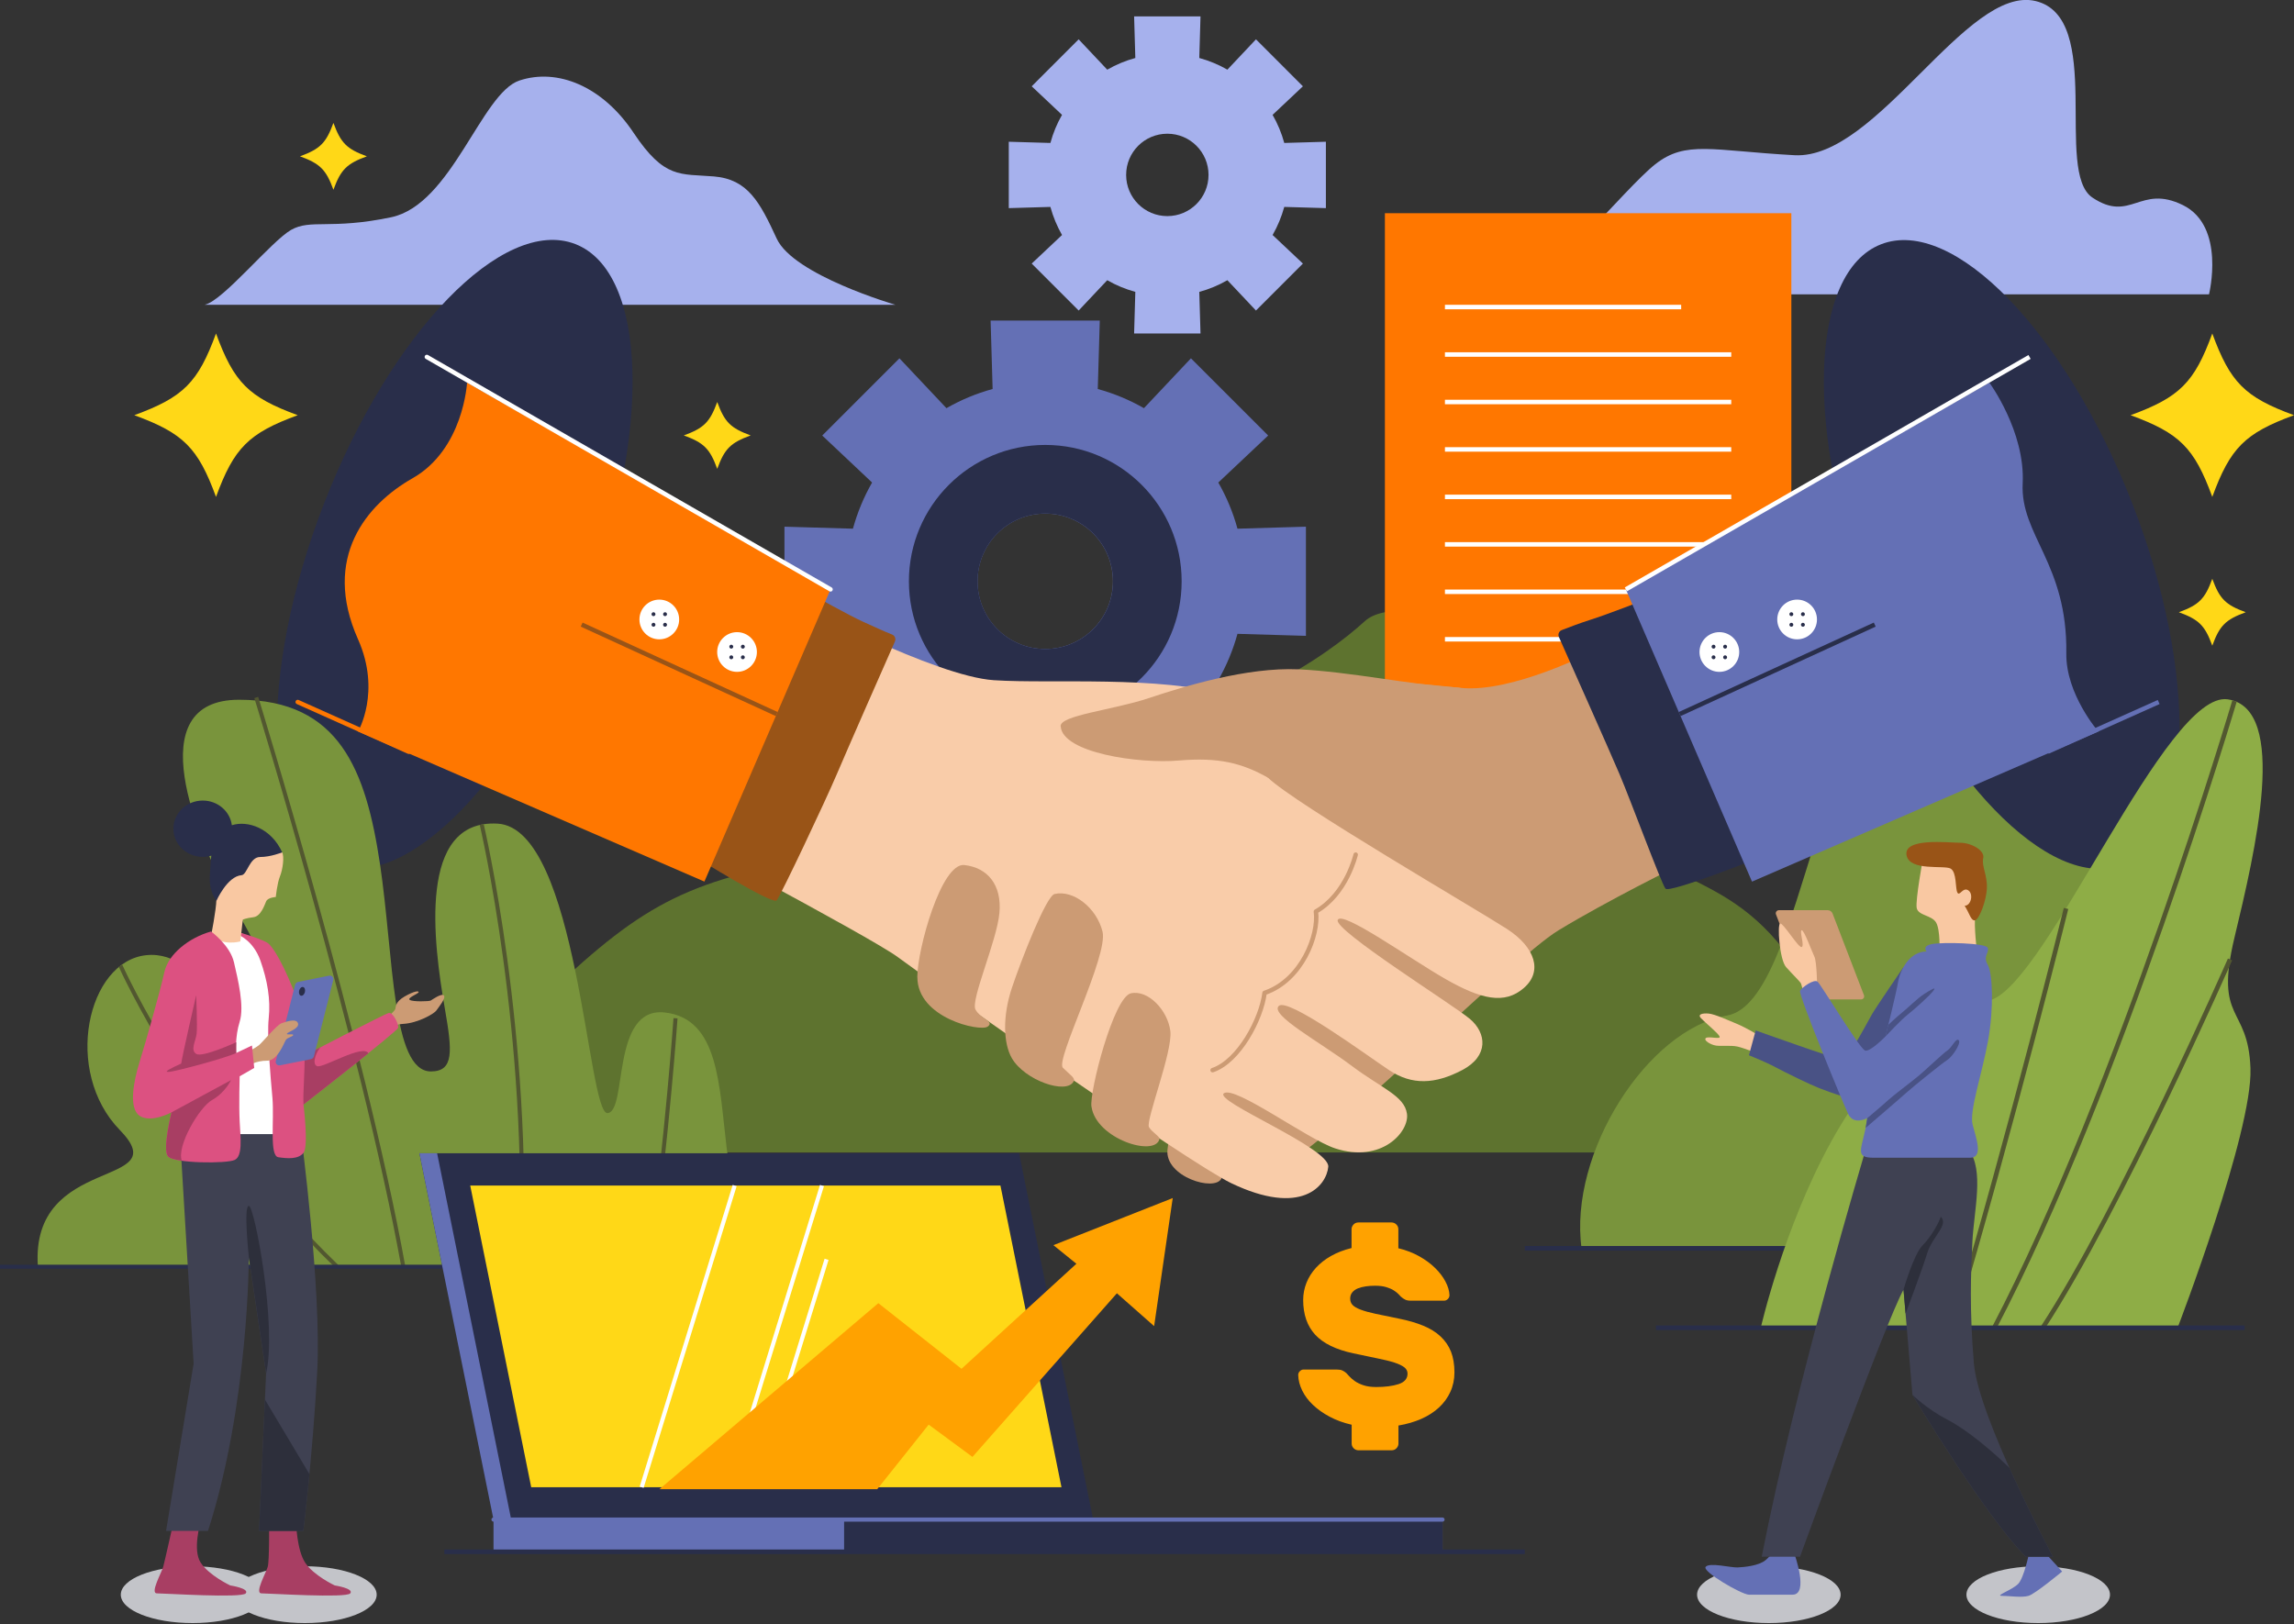 <svg width="500" height="354" viewBox="0 0 500 354" fill="none" xmlns="http://www.w3.org/2000/svg">
<rect x="0" y="0" width="500" height="354" fill="#333333" stroke="none"/>
<g clip-path="url(#clip0_670_2)">
<path d="M448.128 251.209H71.119C71.119 251.209 92.312 242.989 115.347 220.622C138.371 198.255 147.442 192.649 175.738 187.388C204.033 182.127 199.429 165.02 233.642 161.728C267.854 158.436 289.566 142.642 297.463 135.412C305.36 128.171 340.885 137.899 348.782 166.92C356.679 195.941 372.473 186.121 388.912 207.153C405.362 228.185 443.523 222.924 448.128 251.209Z" fill="#5E732F"/>
<path d="M344.719 272.102H475.654C475.654 272.102 491.206 216.766 482.998 211.056C474.779 205.346 467.699 228.508 459.894 200.615C452.089 172.71 445.988 138.567 420.961 143.183C395.935 147.799 393.713 218.4 376.4 221.37C359.086 224.34 341.864 251.37 344.719 272.102Z" fill="#79943C"/>
<path d="M332.344 272.102H465.649" stroke="#292E4A" stroke-miterlimit="10"/>
<path d="M44.677 66.434H195.158C195.158 66.434 172.975 59.999 169.291 52.01C165.607 44.021 162.994 39.082 155.615 38.461C148.236 37.85 144.84 39.071 138.083 28.929C131.337 18.787 121.494 14.793 113.206 17.555C104.906 20.318 98.46 44.596 85.244 47.359C72.029 50.122 67.723 47.67 63.429 50.122C59.136 52.574 48.683 65.49 44.688 66.411L44.677 66.434Z" fill="#A6B1ED"/>
<path d="M329.558 64.155H481.478C481.478 64.155 485.162 49.328 475.791 44.712C466.42 40.095 464.417 48.66 456.06 43.065C447.702 37.459 458.731 3.856 443.685 0.23C428.639 -3.396 409.138 34.823 391.134 33.833C373.129 32.843 367.454 30.541 360.766 35.813C354.078 41.085 336.465 63.165 329.558 64.143V64.155Z" fill="#A6B1ED"/>
<path d="M390.443 46.473H301.849V159.817H390.443V46.473Z" fill="#FF7700"/>
<path d="M314.938 66.929H366.429" stroke="white" stroke-width="0.98" stroke-miterlimit="10"/>
<path d="M314.938 77.278H377.343" stroke="white" stroke-width="0.98" stroke-miterlimit="10"/>
<path d="M314.938 87.627H377.343" stroke="white" stroke-width="0.98" stroke-miterlimit="10"/>
<path d="M314.938 97.965H377.343" stroke="white" stroke-width="0.98" stroke-miterlimit="10"/>
<path d="M314.938 108.314H377.343" stroke="white" stroke-width="0.98" stroke-miterlimit="10"/>
<path d="M314.938 118.663H377.343" stroke="white" stroke-width="0.98" stroke-miterlimit="10"/>
<path d="M314.938 129H377.343" stroke="white" stroke-width="0.98" stroke-miterlimit="10"/>
<path d="M314.938 139.349H377.343" stroke="white" stroke-width="0.98" stroke-miterlimit="10"/>
<path d="M284.639 138.601V114.806L269.719 115.244C268.752 111.687 267.336 108.314 265.541 105.183L276.408 94.937L259.578 78.107L249.332 88.974C246.201 87.178 242.828 85.774 239.271 84.795L239.708 69.876H215.914L216.351 84.795C212.794 85.762 209.421 87.178 206.29 88.974L196.044 78.107L179.214 94.937L190.081 105.183C188.286 108.314 186.881 111.687 185.903 115.244L170.983 114.806V138.601L185.903 138.164C186.87 141.721 188.286 145.094 190.081 148.225L179.214 158.47L196.044 175.3L206.29 164.433C209.421 166.229 212.794 167.634 216.351 168.612L215.914 183.531H239.708L239.271 168.612C242.828 167.645 246.201 166.229 249.332 164.433L259.578 175.3L276.408 158.47L265.541 148.225C267.336 145.094 268.741 141.721 269.719 138.164L284.639 138.601ZM227.817 141.468C219.666 141.468 213.059 134.86 213.059 126.709C213.059 118.559 219.666 111.951 227.817 111.951C235.967 111.951 242.575 118.559 242.575 126.709C242.575 134.86 235.967 141.468 227.817 141.468Z" fill="#6470B5"/>
<path d="M227.829 96.986C211.413 96.986 198.105 110.294 198.105 126.709C198.105 143.125 211.413 156.433 227.829 156.433C244.244 156.433 257.552 143.125 257.552 126.709C257.552 110.294 244.244 96.986 227.829 96.986ZM227.829 141.468C219.678 141.468 213.071 134.86 213.071 126.709C213.071 118.559 219.678 111.951 227.829 111.951C235.979 111.951 242.587 118.559 242.587 126.709C242.587 134.86 235.979 141.468 227.829 141.468Z" fill="#292E4A"/>
<path d="M288.99 45.368V30.897L279.919 31.162C279.332 28.998 278.469 26.949 277.375 25.038L283.983 18.81L273.749 8.576L267.521 15.184C265.622 14.09 263.561 13.239 261.397 12.64L261.662 3.569H247.191L247.456 12.64C245.292 13.227 243.243 14.09 241.332 15.184L235.104 8.576L224.87 18.81L231.478 25.038C230.384 26.937 229.532 28.998 228.945 31.162L219.874 30.897V45.368L228.945 45.103C229.532 47.267 230.396 49.316 231.478 51.227L224.87 57.455L235.104 67.689L241.332 61.081C243.231 62.175 245.292 63.027 247.456 63.625L247.191 72.697H261.662L261.397 63.625C263.561 63.038 265.61 62.175 267.521 61.081L273.749 67.689L283.983 57.455L277.375 51.227C278.469 49.328 279.321 47.267 279.919 45.103L288.99 45.368ZM254.432 47.106C249.471 47.106 245.453 43.088 245.453 38.127C245.453 33.165 249.471 29.148 254.432 29.148C259.394 29.148 263.411 33.165 263.411 38.127C263.411 43.088 259.394 47.106 254.432 47.106Z" fill="#A6B1ED"/>
<path d="M259.243 232.859C257.827 238.028 255.11 244.67 254.466 250.587C253.821 256.504 264.792 259.854 266.219 256.884C266.403 256.493 263.917 254.432 265.989 248.941C268.476 242.356 269.753 239.524 268.579 234.966C267.693 231.501 260.118 229.67 259.243 232.859Z" fill="#CC9B74"/>
<path d="M346.928 142.124C346.928 142.124 329.592 151.068 318.414 149.952C307.225 148.835 279.827 145.416 269.765 155.65C259.704 165.884 219.436 215.373 221.393 219.01C223.35 222.648 268.085 258.15 277.593 255.077C287.102 252.003 329.097 209.226 339.688 202.79C350.278 196.355 366.119 188.527 366.119 188.527L346.928 142.112V142.124Z" fill="#CC9B74"/>
<path d="M173.688 131.383C173.688 131.383 203.78 147.442 216.639 148.271C229.497 149.111 252.083 147.154 268.326 151.621C284.569 156.099 270.652 163.927 276.361 169.51C282.06 175.105 322.293 198.485 328.475 202.503C334.657 206.52 336.303 211.781 332.113 215.384C327.922 218.999 322.892 217.871 315.052 213.404C307.224 208.926 292.409 198.301 291.568 200.546C290.728 202.779 316.733 219.033 320.371 222.096C324.008 225.158 324.561 230.188 318.69 233.262C312.819 236.336 307.788 236.612 302.758 233.262C297.727 229.912 280.667 217.33 278.71 219.287C276.753 221.244 287.654 227.115 294.642 232.353C301.158 237.245 306.108 238.857 306.66 242.771C307.224 246.685 301.123 253.638 291.004 250.322C285.041 248.365 269.201 236.623 266.772 238.304C264.355 239.985 289.888 250.23 289.508 254.34C289.139 258.438 283.729 265.288 268.315 257.886C258.91 253.361 201.708 213.151 195.745 208.673C189.782 204.195 139.36 177.637 139.36 177.637L173.677 131.383H173.688Z" fill="#F9CCA9"/>
<path d="M295.482 186.294C295.482 186.294 293.525 194.87 286.814 198.692C287.516 203.769 283.74 213.692 275.624 216.432C274.922 222.107 270.053 231.328 264.297 233.273" stroke="#CC9B74" stroke-width="0.97" stroke-linecap="round" stroke-linejoin="round"/>
<path d="M231.167 158.332C231.006 155.903 242.54 154.787 250.368 152.185C258.196 149.572 271.803 145.405 282.992 145.9C294.182 146.406 307.777 149.307 317.102 149.814C326.426 150.32 319.531 160.761 310.586 163.363C301.641 165.976 282.037 172.687 276.362 169.51C270.698 166.344 265.667 165.032 256.907 165.78C248.146 166.529 231.558 164.1 231.19 158.321L231.167 158.332Z" fill="#CC9B74"/>
<path d="M462.568 188.481C478.301 182.366 479.289 147.135 464.773 109.79C450.258 72.445 425.737 47.129 410.004 53.244C394.271 59.359 393.283 94.59 407.799 131.935C422.314 169.28 446.835 194.596 462.568 188.481Z" fill="#292E4A"/>
<path d="M446.32 163.858L470.506 153.025" stroke="#6470B5" stroke-width="0.97" stroke-miterlimit="10"/>
<path d="M358.624 130.704C358.624 130.704 350.186 133.985 346.847 135.032C344.568 135.746 341.874 136.771 340.401 137.346C339.791 137.577 339.514 138.279 339.779 138.866C341.955 143.747 350.842 163.685 352.995 168.762C355.458 174.564 362.135 192.66 363.01 193.708C363.885 194.767 383.742 186.858 383.742 186.858L358.612 130.704H358.624Z" fill="#292E4A"/>
<path d="M354.376 128.471L433.6 83.402C433.6 83.402 441.428 94.028 440.864 105.355C440.299 116.683 450.649 122.83 450.372 142.4C450.246 151.345 457.36 159.46 457.36 159.46L381.866 192.177L354.376 128.482V128.471Z" fill="#6470B5"/>
<path d="M442.36 77.808L354.376 128.471" stroke="white" stroke-width="0.97" stroke-miterlimit="10"/>
<path d="M366.106 155.65L408.619 136.149" stroke="#292E4A" stroke-width="0.97" stroke-miterlimit="10"/>
<path d="M379.081 142.124C379.081 144.518 377.135 146.452 374.752 146.452C372.369 146.452 370.424 144.507 370.424 142.124C370.424 139.741 372.369 137.795 374.752 137.795C377.135 137.795 379.081 139.741 379.081 142.124Z" fill="white"/>
<path d="M373.911 140.961C373.911 141.203 373.716 141.387 373.485 141.387C373.255 141.387 373.06 141.191 373.06 140.961C373.06 140.731 373.255 140.535 373.485 140.535C373.716 140.535 373.911 140.731 373.911 140.961Z" fill="#292E4A"/>
<path d="M376.433 140.961C376.433 141.203 376.237 141.387 376.007 141.387C375.777 141.387 375.581 141.191 375.581 140.961C375.581 140.731 375.777 140.535 376.007 140.535C376.237 140.535 376.433 140.731 376.433 140.961Z" fill="#292E4A"/>
<path d="M373.911 143.275C373.911 143.517 373.716 143.701 373.485 143.701C373.255 143.701 373.06 143.505 373.06 143.275C373.06 143.045 373.255 142.849 373.485 142.849C373.716 142.849 373.911 143.045 373.911 143.275Z" fill="#292E4A"/>
<path d="M376.433 143.275C376.433 143.517 376.237 143.701 376.007 143.701C375.777 143.701 375.581 143.505 375.581 143.275C375.581 143.045 375.777 142.849 376.007 142.849C376.237 142.849 376.433 143.045 376.433 143.275Z" fill="#292E4A"/>
<path d="M391.698 139.361C394.088 139.361 396.026 137.423 396.026 135.032C396.026 132.642 394.088 130.704 391.698 130.704C389.307 130.704 387.369 132.642 387.369 135.032C387.369 137.423 389.307 139.361 391.698 139.361Z" fill="white"/>
<path d="M390.868 133.881C390.868 134.123 390.673 134.307 390.443 134.307C390.212 134.307 390.017 134.112 390.017 133.881C390.017 133.651 390.212 133.455 390.443 133.455C390.673 133.455 390.868 133.651 390.868 133.881Z" fill="#292E4A"/>
<path d="M393.39 133.881C393.39 134.123 393.194 134.307 392.964 134.307C392.734 134.307 392.538 134.112 392.538 133.881C392.538 133.651 392.734 133.455 392.964 133.455C393.194 133.455 393.39 133.651 393.39 133.881Z" fill="#292E4A"/>
<path d="M390.868 136.184C390.868 136.425 390.673 136.61 390.443 136.61C390.212 136.61 390.017 136.414 390.017 136.184C390.017 135.953 390.212 135.758 390.443 135.758C390.673 135.758 390.868 135.953 390.868 136.184Z" fill="#292E4A"/>
<path d="M393.39 136.184C393.39 136.425 393.194 136.61 392.964 136.61C392.734 136.61 392.538 136.414 392.538 136.184C392.538 135.953 392.734 135.758 392.964 135.758C393.194 135.758 393.39 135.953 393.39 136.184Z" fill="#292E4A"/>
<path d="M127.605 131.896C142.12 94.551 141.132 59.32 125.399 53.204C109.666 47.089 85.145 72.406 70.63 109.751C56.114 147.096 57.102 182.327 72.835 188.442C88.568 194.557 113.089 169.241 127.605 131.896Z" fill="#292E4A"/>
<path d="M89.077 163.858L64.891 153.025" stroke="#FF7700" stroke-width="0.97" stroke-linecap="round" stroke-linejoin="round"/>
<path d="M177.2 129.749C177.2 129.749 184.97 134.1 188.159 135.55C190.07 136.414 192.959 137.749 194.433 138.313C195.043 138.544 195.319 139.246 195.054 139.833C192.879 144.714 184.544 163.685 182.391 168.762C179.928 174.564 170.166 195.216 169.28 196.263C168.405 197.322 151.644 186.858 151.644 186.858L177.2 129.737V129.749Z" fill="#995417"/>
<path d="M181.022 128.471L101.798 83.402C101.798 83.402 101.061 97.942 89.883 104.273C80.018 109.868 70.072 121.483 78.038 139.361C83.138 150.815 78.038 159.449 78.038 159.449L153.532 192.165L181.022 128.471Z" fill="#FF7700"/>
<path d="M93.037 77.808L181.021 128.471" stroke="white" stroke-width="0.97" stroke-linecap="round" stroke-linejoin="round"/>
<path d="M169.291 155.65L126.778 136.149" stroke="#995417" stroke-width="0.97" stroke-miterlimit="10"/>
<path d="M156.317 142.124C156.317 144.518 158.263 146.452 160.646 146.452C163.029 146.452 164.974 144.507 164.974 142.124C164.974 139.741 163.029 137.795 160.646 137.795C158.263 137.795 156.317 139.741 156.317 142.124Z" fill="white"/>
<path d="M161.486 140.961C161.486 141.203 161.682 141.387 161.912 141.387C162.142 141.387 162.338 141.191 162.338 140.961C162.338 140.731 162.142 140.535 161.912 140.535C161.682 140.535 161.486 140.731 161.486 140.961Z" fill="#292E4A"/>
<path d="M158.965 140.961C158.965 141.203 159.161 141.387 159.391 141.387C159.621 141.387 159.817 141.191 159.817 140.961C159.817 140.731 159.621 140.535 159.391 140.535C159.161 140.535 158.965 140.731 158.965 140.961Z" fill="#292E4A"/>
<path d="M161.486 143.275C161.486 143.517 161.682 143.701 161.912 143.701C162.142 143.701 162.338 143.505 162.338 143.275C162.338 143.045 162.142 142.849 161.912 142.849C161.682 142.849 161.486 143.045 161.486 143.275Z" fill="#292E4A"/>
<path d="M158.965 143.275C158.965 143.517 159.161 143.701 159.391 143.701C159.621 143.701 159.817 143.505 159.817 143.275C159.817 143.045 159.621 142.849 159.391 142.849C159.161 142.849 158.965 143.045 158.965 143.275Z" fill="#292E4A"/>
<path d="M143.7 139.361C146.091 139.361 148.029 137.423 148.029 135.032C148.029 132.642 146.091 130.704 143.7 130.704C141.31 130.704 139.372 132.642 139.372 135.032C139.372 137.423 141.31 139.361 143.7 139.361Z" fill="white"/>
<path d="M144.529 133.881C144.529 134.123 144.725 134.307 144.955 134.307C145.185 134.307 145.381 134.112 145.381 133.881C145.381 133.651 145.185 133.455 144.955 133.455C144.725 133.455 144.529 133.651 144.529 133.881Z" fill="#292E4A"/>
<path d="M142.008 133.881C142.008 134.123 142.204 134.307 142.434 134.307C142.664 134.307 142.86 134.112 142.86 133.881C142.86 133.651 142.664 133.455 142.434 133.455C142.204 133.455 142.008 133.651 142.008 133.881Z" fill="#292E4A"/>
<path d="M144.529 136.184C144.529 136.425 144.725 136.61 144.955 136.61C145.185 136.61 145.381 136.414 145.381 136.184C145.381 135.953 145.185 135.758 144.955 135.758C144.725 135.758 144.529 135.953 144.529 136.184Z" fill="#292E4A"/>
<path d="M142.008 136.184C142.008 136.425 142.204 136.61 142.434 136.61C142.664 136.61 142.86 136.414 142.86 136.184C142.86 135.953 142.664 135.758 142.434 135.758C142.204 135.758 142.008 135.953 142.008 136.184Z" fill="#292E4A"/>
<path d="M199.936 212.978C199.936 207.015 205.15 187.998 210.192 188.562C215.223 189.126 218.389 192.844 217.836 199.003C217.272 205.15 211.493 218.02 212.621 220.07C213.738 222.119 216.904 222.683 215.235 223.799C213.554 224.916 199.947 221.934 199.947 212.99L199.936 212.978Z" fill="#CC9B74"/>
<path d="M220.541 230.66C218.676 227.426 218.492 221.532 220.541 215.373C222.59 209.225 228.035 195.285 229.865 194.87C233.963 193.938 238.994 197.852 240.306 203.067C241.607 208.282 229.98 231.063 231.661 232.744C233.342 234.425 234.424 234.954 233.998 235.748C232.455 238.649 223.338 235.507 220.541 230.66Z" fill="#CC9B74"/>
<path d="M237.889 241.228C237.417 238.016 242.712 217.364 246.488 216.524C250.264 215.684 254.523 220.254 255.087 224.732C255.651 229.21 249.619 244.382 250.437 245.706C251.173 246.892 252.843 247.732 252.716 248.285C251.76 252.279 238.925 248.285 237.9 241.228H237.889Z" fill="#CC9B74"/>
<path d="M383.766 289.428H474.628C474.628 289.428 491.009 246.777 490.514 232.882C490.019 218.976 482.571 222.936 487.037 204.321C491.504 185.707 498.952 154.407 485.552 152.438C472.153 150.47 446.332 214.014 433.922 217.986C421.513 221.957 409.598 229.901 399.168 248.768C388.739 267.636 383.777 289.428 383.777 289.428H383.766Z" fill="#8EAD46"/>
<path d="M487.038 152.807C487.038 152.807 461.988 237.303 434.671 289.428" stroke="#525730" stroke-miterlimit="10"/>
<path d="M450.315 198.025C450.315 198.025 438.55 245.649 425.542 289.428" stroke="#525730" stroke-miterlimit="10"/>
<path d="M486.059 209.133C486.059 209.133 462.011 263.78 445.227 289.428" stroke="#525730" stroke-miterlimit="10"/>
<path d="M360.927 289.428H489.248" stroke="#292E4A" stroke-miterlimit="10"/>
<path d="M444.249 353.801C452.889 353.801 459.893 351.028 459.893 347.608C459.893 344.187 452.889 341.415 444.249 341.415C435.609 341.415 428.604 344.187 428.604 347.608C428.604 351.028 435.609 353.801 444.249 353.801Z" fill="#C3C4C9"/>
<path d="M385.539 353.801C394.179 353.801 401.183 351.028 401.183 347.608C401.183 344.187 394.179 341.415 385.539 341.415C376.899 341.415 369.895 344.187 369.895 347.608C369.895 351.028 376.899 353.801 385.539 353.801Z" fill="#C3C4C9"/>
<path d="M405.638 217.859H394.99C394.53 217.859 394.115 217.571 393.942 217.146L387.093 199.325C386.92 198.876 387.254 198.404 387.726 198.404H398.375C398.835 198.404 399.249 198.692 399.422 199.118L406.272 216.938C406.444 217.387 406.11 217.859 405.638 217.859Z" fill="#CC9B74"/>
<path d="M445.861 338.617L449.464 342.554C449.464 342.554 443.616 347.424 442.143 347.861C440.669 348.299 437.826 347.861 436.295 347.861C434.764 347.861 438.643 346.549 439.898 345.236C441.153 343.924 442.246 338.617 442.246 338.617H445.849H445.861Z" fill="#6470B5"/>
<path d="M391.123 338.755C391.123 338.755 394.323 347.608 390.708 347.608H381.199C379.645 347.608 370.873 342.531 371.771 341.53C372.669 340.528 377.262 341.748 378.736 341.668C380.209 341.599 383.41 341.311 384.883 340.033C386.357 338.755 386.276 338.249 386.276 338.249L391.111 338.744L391.123 338.755Z" fill="#6470B5"/>
<path d="M406.64 250.61C406.64 250.61 391.364 301.446 383.985 339.331H392.331C392.331 339.331 411.038 288 414.894 281.116L416.84 304.071C416.84 304.071 432.68 330.467 441.544 339.331H447.449C447.449 339.331 431.218 308.998 430.228 297.187C429.238 285.376 429.572 277.34 429.906 270.618C430.239 263.895 432.53 255.042 429.088 250.61H406.64Z" fill="#3F4152"/>
<path d="M447.449 339.319C447.449 339.319 442.545 330.156 437.963 319.945C434.383 316.469 428.915 311.772 424.494 309.481C420.062 307.19 416.851 304.071 416.851 304.071C416.851 304.071 432.691 330.467 441.555 339.331H447.46L447.449 339.319Z" fill="#2D2F3B"/>
<path d="M383.766 225.929C383.766 225.929 380.428 223.937 378.678 223.224C376.928 222.51 373.763 221.037 372.393 220.933C371.023 220.829 369.929 221.094 370.758 221.969C371.587 222.844 374.476 225.192 374.799 225.929C375.121 226.666 372.335 225.791 371.794 226.286C371.253 226.781 372.888 227.759 374.039 227.921C375.19 228.082 377.32 227.817 378.736 228.139C380.152 228.462 383.766 229.889 383.766 229.889V225.929Z" fill="#F9C8A2"/>
<path d="M414.894 210.791C414.894 210.791 408.908 219.54 408.01 221.094C407.112 222.648 405.512 225.768 404.073 227.978C403.636 228.657 402.438 230.845 401.448 230.925C400.47 231.006 382.673 224.617 382.673 224.617L381.199 230.027C381.199 230.027 384.722 231.42 387.024 232.652C389.315 233.884 394.564 236.428 396.452 237.164C398.34 237.901 405.305 240.606 406.951 239.455C408.586 238.304 414.387 228.473 414.387 228.473L414.906 210.791H414.894Z" fill="#495285"/>
<path d="M396.06 215.027C396.06 215.027 396.003 209.617 395.462 208.523C394.921 207.43 393.171 202.56 392.676 202.779C392.181 202.998 393.39 206.278 392.676 206.44C391.962 206.601 388.739 201.248 388.025 201.305C387.312 201.363 387.864 209.179 389.28 210.791C390.696 212.403 392.503 214.095 392.561 214.429C392.618 214.763 393.816 218.251 393.816 218.251L396.06 215.027Z" fill="#F9C8A2"/>
<path d="M419.165 186.927C419.165 186.927 417.462 196.194 417.761 197.898C418.06 199.602 421.019 199.452 421.986 201.087C422.953 202.721 422.722 207.395 422.722 207.395H430.884C430.884 207.395 430.217 201.754 430.516 199.682C430.815 197.61 432.738 189.517 430.516 187.296C428.294 185.074 420.282 185.661 419.165 186.927Z" fill="#F9C8A2"/>
<path d="M415.561 186.467C416.264 189.955 423.769 188.539 425.151 189.333C426.532 190.128 426.141 193.685 426.636 194.571C427.131 195.457 427.821 193.282 429.007 194.076C430.193 194.87 429.606 197.437 428.213 197.437C429.295 199.118 429.594 200.799 430.492 200.603C431.379 200.408 432.967 196.367 433.059 193.547C433.163 190.726 431.874 188.746 432.265 187.065C432.656 185.385 429.698 183.704 427.223 183.704C424.748 183.704 414.767 182.518 415.561 186.467Z" fill="#995417"/>
<path d="M419.901 207.395C419.901 207.395 418.808 206.221 421.099 205.784C423.39 205.346 432.795 205.542 433.232 206.589C433.669 207.637 432.138 208.408 433.232 210.262C434.326 212.115 434.602 219.77 433.313 226.884C432.035 233.987 429.191 242.195 429.951 245.142C430.711 248.089 432.357 252.36 429.41 252.36H408.309C405.028 252.36 405.362 251.163 406.122 248.101C406.882 245.038 406.997 243.726 406.997 243.726C406.997 243.726 404.05 245.361 402.841 242.851C401.644 240.342 391.905 216.72 392.342 215.96C392.78 215.2 395.405 213.335 396.164 213.991C396.924 214.648 405.063 228.162 406.444 228.968C407.423 229.544 410.957 225.929 410.957 225.929C410.957 225.929 413.317 216.432 413.662 214.291C414.157 211.252 416.287 207.407 419.89 207.407L419.901 207.395Z" fill="#6470B5"/>
<path d="M410.957 225.929C410.957 225.929 414.318 222.326 415.792 221.175C417.265 220.023 420.465 217.157 421.363 216.006C422.261 214.855 420.707 215.845 419.395 216.662C418.083 217.479 415.7 219.828 414.595 220.703C413.489 221.578 411.567 223.396 411.567 223.396L410.945 225.929H410.957Z" fill="#495285"/>
<path d="M406.997 243.726C406.997 243.726 410.716 240.595 411.613 239.743C412.511 238.891 416.782 235.691 418.336 234.379C419.89 233.066 423.482 229.624 424.472 228.968C425.462 228.312 426.371 226.102 426.936 226.758C427.5 227.414 425.52 230.361 424.472 231.017C423.413 231.673 417.105 236.762 415.458 238.235C413.824 239.709 406.629 245.867 406.629 245.867L406.986 243.726H406.997Z" fill="#495285"/>
<path d="M414.894 281.105C414.894 281.105 417.104 273.392 419.072 271.435C421.041 269.466 422.675 266.347 423.009 265.207C424.817 267.014 421.202 269.466 420.062 273.162C418.923 276.857 415.342 286.343 415.342 286.343L414.894 281.116V281.105Z" fill="#2D2F3B"/>
<path d="M500 90.505C489.294 94.431 486.117 97.608 482.191 108.314C478.266 97.608 475.089 94.431 464.383 90.505C475.089 86.58 478.266 83.402 482.191 72.697C486.117 83.402 489.294 86.58 500 90.505Z" fill="#FFD817"/>
<path d="M64.892 90.505C54.186 94.431 51.008 97.608 47.083 108.314C43.157 97.608 39.98 94.431 29.274 90.505C39.98 86.58 43.157 83.402 47.083 72.697C51.008 83.402 54.186 86.58 64.892 90.505Z" fill="#FFD817"/>
<path d="M489.478 133.455C485.092 135.056 483.791 136.356 482.191 140.742C480.591 136.356 479.29 135.056 474.904 133.455C479.29 131.855 480.591 130.554 482.191 126.168C483.791 130.554 485.092 131.855 489.478 133.455Z" fill="#FFD817"/>
<path d="M163.616 94.914C159.23 96.514 157.929 97.815 156.329 102.201C154.729 97.815 153.428 96.514 149.042 94.914C153.428 93.314 154.729 92.013 156.329 87.627C157.929 92.013 159.23 93.314 163.616 94.914Z" fill="#FFD817"/>
<path d="M79.961 34.075C75.575 35.675 74.274 36.976 72.674 41.362C71.073 36.976 69.773 35.675 65.387 34.075C69.773 32.475 71.073 31.174 72.674 26.788C74.274 31.174 75.575 32.475 79.961 34.075Z" fill="#FFD817"/>
<path d="M172.239 276.04C172.239 276.04 160.094 264.228 158.402 250.391C156.71 236.554 156.71 222.05 144.91 220.703C133.099 219.356 136.817 242.299 132.42 242.633C128.022 242.966 126.008 180.55 108.464 179.537C90.92 178.524 94.466 205.507 96.987 220.023C98.564 229.095 98.99 233.55 93.913 233.55C85.371 233.55 85.843 208.546 82.816 188.297C79.777 168.048 74.044 152.53 52.114 152.53C30.184 152.53 43.008 182.898 50.088 195.722C57.168 208.546 65.951 223.73 58.181 225.756C50.422 227.782 44.689 206.866 31.865 208.212C19.041 209.559 13.642 233.515 26.132 246.339C38.622 259.163 6.562 251.404 8.254 276.028H172.239V276.04Z" fill="#79943C"/>
<path d="M55.855 152.035C55.855 152.035 79.167 227.61 87.893 276.04" stroke="#525730" stroke-width="0.88" stroke-miterlimit="10"/>
<path d="M26.27 210.515C26.27 210.515 42.03 245.718 73.411 276.04" stroke="#525730" stroke-width="0.88" stroke-miterlimit="10"/>
<path d="M104.999 179.744C104.999 179.744 115.786 225.48 113.495 276.04" stroke="#525730" stroke-width="0.88" stroke-miterlimit="10"/>
<path d="M147.235 221.957C147.235 221.957 145.474 247.237 141.629 276.04" stroke="#525730" stroke-width="0.88" stroke-miterlimit="10"/>
<path d="M0 276.12H186.087" stroke="#292E4A" stroke-width="0.88" stroke-miterlimit="10"/>
<path d="M66.457 353.801C75.097 353.801 82.101 351.028 82.101 347.608C82.101 344.187 75.097 341.415 66.457 341.415C57.817 341.415 50.812 344.187 50.812 347.608C50.812 351.028 57.817 353.801 66.457 353.801Z" fill="#C3C4C9"/>
<path d="M41.972 353.801C50.612 353.801 57.616 351.028 57.616 347.608C57.616 344.187 50.612 341.415 41.972 341.415C33.331 341.415 26.327 344.187 26.327 347.608C26.327 351.028 33.331 353.801 41.972 353.801Z" fill="#C3C4C9"/>
<path d="M46.013 204.644L52.597 203.378C52.597 203.378 58.491 206.843 59.389 213.278C60.299 219.701 61.726 249.919 61.726 249.919L47.82 249.252L46.013 204.644Z" fill="white"/>
<path d="M64.535 331.86C64.535 331.86 64.673 337.834 66.515 340.632C68.356 343.441 72.961 345.593 72.961 345.593C72.961 345.593 77.209 346.238 76.346 347.32C75.482 348.402 58.572 347.32 56.994 347.32C55.417 347.32 57.996 342.854 58.364 341.495C58.733 340.137 58.652 331.848 58.652 331.848H64.546L64.535 331.86Z" fill="#A83E63"/>
<path d="M43.699 331.86C43.699 331.86 41.914 337.834 43.745 340.632C45.575 343.429 50.18 345.593 50.18 345.593C50.18 345.593 54.428 346.238 53.564 347.32C52.701 348.402 35.79 347.32 34.213 347.32C32.636 347.32 35.215 342.854 35.583 341.495C35.951 340.137 37.793 331.848 37.793 331.848H43.687L43.699 331.86Z" fill="#A83E63"/>
<path d="M39.198 247.214H65.606C65.606 247.214 70.107 280.955 69.14 298.982C68.173 317.021 66.112 333.713 66.112 333.713H56.465L57.997 299.374L54.232 274.048C54.232 274.048 54.232 306.085 45.334 333.713H36.193L42.203 297.256L39.198 247.214Z" fill="#3F4152"/>
<path d="M54.243 262.859C53.023 262.859 54.243 274.037 54.243 274.037L58.008 299.362C60.402 288.956 55.464 262.859 54.243 262.859Z" fill="#2D2F3B"/>
<path d="M57.743 305.072L56.465 333.702H66.112C66.112 333.702 66.722 328.74 67.436 321.315L57.743 305.072Z" fill="#2D2F3B"/>
<path d="M84.243 221.946C84.243 221.946 86.016 220.415 86.165 219.931C86.304 219.448 86.119 218.4 88.226 217.192C90.333 215.994 91.3 215.948 91.242 216.282C91.196 216.616 88.652 217.525 89.32 217.963C89.987 218.4 93.544 218.297 93.878 218.101C94.212 217.905 96.273 216.42 96.756 216.996C97.24 217.572 95.651 219.494 95.121 220.254C94.592 221.025 91.046 222.994 87.973 223.178C84.899 223.373 84.565 224.709 84.565 224.709L84.231 221.923L84.243 221.946Z" fill="#CC9B74"/>
<path d="M52.056 203.815C52.056 203.815 55.222 205.058 56.753 209.375C58.284 213.692 58.998 217.859 58.572 221.946C58.146 226.033 58.952 234.413 59.377 239.306C59.803 244.198 58.664 251.969 60.678 252.256C62.693 252.544 64.995 252.74 66.146 251.301C67.298 249.862 66.146 240.745 66.146 240.745C66.146 240.745 86.58 224.824 86.775 224.053C86.971 223.281 85.624 220.599 84.761 220.795C83.897 220.99 66.342 230.096 66.342 230.096C66.342 230.096 66.031 222.706 64.995 218.872C63.948 215.039 60.114 206.52 58.192 205.45C56.269 204.379 51.48 203.044 51.48 203.044L52.056 203.815Z" fill="#DC5181"/>
<path d="M66.158 240.756C66.158 240.756 74.24 234.459 80.295 229.59C79.109 227.529 70.487 232.836 69.151 232.41C67.724 231.95 69.22 228.634 70.003 228.22C67.862 229.325 66.354 230.108 66.354 230.108C66.527 232.859 65.974 238.408 66.158 240.756Z" fill="#A83E63"/>
<path d="M67.747 230.879L61.012 232.226C60.448 232.341 59.965 231.823 60.114 231.27L64.316 214.682C64.397 214.348 64.662 214.095 65.007 214.026L71.741 212.679C72.305 212.564 72.789 213.082 72.639 213.634L68.437 230.223C68.357 230.557 68.092 230.81 67.747 230.879Z" fill="#6470B5"/>
<path d="M66.457 216.259C66.331 216.777 65.939 217.134 65.594 217.042C65.249 216.95 65.076 216.466 65.203 215.937C65.329 215.419 65.721 215.062 66.066 215.154C66.411 215.246 66.584 215.73 66.457 216.259Z" fill="#292E4A"/>
<path d="M53.783 229.383C53.783 229.383 55.706 228.427 56.419 227.851C57.133 227.276 60.356 223.385 61.358 223.051C62.359 222.717 64.57 221.9 64.95 223.051C65.329 224.202 62.739 224.928 62.555 225.307C62.371 225.687 63.844 225.261 63.902 225.595C63.948 225.929 62.705 226.125 62.325 226.654C61.945 227.184 60.552 231.259 58.204 231.213C55.855 231.167 53.795 232.41 53.795 232.41V229.394L53.783 229.383Z" fill="#CC9B74"/>
<path d="M61.508 185.811C61.991 186.743 61.646 189.483 61.024 191.014C60.402 192.545 60.115 195.527 60.115 195.527C60.115 195.527 58.388 195.619 58.008 196.482C57.628 197.345 56.857 199.74 55.222 199.936C53.587 200.131 52.92 200.465 52.92 200.465L52.39 205.208C52.39 205.208 48.649 206.313 46.013 203.919C46.013 203.919 47.095 198.531 47.175 196.045C47.256 193.558 48.073 185.166 52.148 183.727C56.224 182.288 61.496 185.811 61.496 185.811H61.508Z" fill="#F9C8A2"/>
<path d="M46.013 203.055C46.013 203.055 50.134 206.025 50.997 209.767C51.86 213.508 53.299 219.356 52.24 222.717C51.181 226.079 51.469 229.532 51.469 229.532L54.922 227.898L55.406 232.79L52.24 234.609C52.24 234.609 52.045 240.848 52.24 244.486C52.436 248.135 52.908 251.969 51.181 252.832C49.455 253.695 37.851 253.603 36.596 252.061C35.353 250.53 37.367 242.471 37.367 242.471C37.367 242.471 32.958 244.866 30.46 243.243C27.962 241.608 29.113 235.668 30.46 231.351C31.807 227.034 34.973 215.81 35.836 211.873C36.7 207.936 41.212 204.391 46.001 203.044L46.013 203.055Z" fill="#DC5181"/>
<path d="M42.755 216.961C42.755 216.961 39.681 230.292 39.497 231.835C37.575 232.698 35.376 233.757 36.815 233.653C38.254 233.561 49.052 230.683 51.492 229.532V227.184C51.492 227.184 44.102 230.591 42.767 229.728C41.42 228.865 42.674 226.954 42.859 225.319C43.043 223.684 42.767 216.973 42.767 216.973L42.755 216.961Z" fill="#A83E63"/>
<path d="M46.254 239.766C49.063 238.177 50.352 235.449 50.352 235.449L37.379 242.471C37.379 242.471 35.364 250.53 36.607 252.061C36.953 252.487 38.115 252.797 39.623 253.016C38.472 249.793 43.445 241.343 46.243 239.766H46.254Z" fill="#A83E63"/>
<path d="M50.536 179.882C50.145 176.855 47.463 174.506 44.194 174.506C40.659 174.506 37.793 177.246 37.793 180.642C37.793 184.038 40.659 186.778 44.194 186.778C44.838 186.778 45.471 186.686 46.058 186.513C45.886 187.883 45.863 189.31 45.748 190.703C45.46 194.295 47.163 196.378 47.163 196.378C47.163 196.378 49.512 191.014 52.655 190.772C53.875 190.68 54.381 186.812 56.684 186.812C58.986 186.812 61.507 185.799 61.507 185.799C59.136 180.515 53.967 178.777 50.536 179.882Z" fill="#292E4A"/>
<path d="M183.359 254.985L180.17 265.334" stroke="white" stroke-width="0.97" stroke-miterlimit="10"/>
<path d="M238.27 331.238H107.566L91.415 251.381H222.119L238.27 331.238Z" fill="#292E4A"/>
<path d="M231.363 324.193H115.785L102.489 258.427H218.055L231.363 324.193Z" fill="#FFD817"/>
<path d="M111.422 331.238H107.566L91.415 251.381H95.272L111.422 331.238Z" fill="#6470B5"/>
<path d="M139.856 324.193L160.129 258.427" stroke="white" stroke-width="0.9" stroke-miterlimit="10"/>
<path d="M179.157 258.427L158.885 324.193" stroke="white" stroke-width="0.9" stroke-miterlimit="10"/>
<path d="M180.159 274.508L164.837 324.193" stroke="white" stroke-width="0.9" stroke-miterlimit="10"/>
<path d="M314.409 331.238H107.566V338.548H314.409V331.238Z" fill="#6470B5"/>
<path d="M314.408 331.238H183.98V338.548H314.408V331.238Z" fill="#292E4A"/>
<path d="M107.566 331.238H314.409" stroke="#6470B5" stroke-width="0.9" stroke-linecap="round" stroke-linejoin="round"/>
<path d="M143.725 324.619H191.199L202.411 310.54L211.955 317.574L243.439 281.911L251.555 289.071L255.607 261.155L229.602 271.423L234.61 275.475L209.572 298.372L191.441 284.063L143.725 324.619Z" fill="#FFA200"/>
<path d="M96.849 338.26H332.344" stroke="#292E4A" stroke-miterlimit="10"/>
<path d="M304.83 272.102C306.488 272.505 307.984 273.093 309.331 273.841C310.678 274.601 311.829 275.441 312.785 276.385C313.74 277.317 314.5 278.307 315.041 279.332C315.594 280.368 315.893 281.358 315.928 282.313C315.928 282.647 315.801 282.935 315.571 283.165C315.34 283.395 315.064 283.522 314.765 283.522H307.536C307.017 283.522 306.603 283.453 306.292 283.303C305.981 283.154 305.659 282.935 305.325 282.636C305.21 282.521 305.037 282.348 304.807 282.083C304.565 281.83 304.232 281.565 303.783 281.277C303.345 281.001 302.793 280.759 302.125 280.564C301.457 280.356 300.652 280.264 299.696 280.264C298.994 280.264 298.326 280.31 297.681 280.402C297.037 280.495 296.473 280.644 295.966 280.84C295.471 281.047 295.068 281.323 294.758 281.692C294.447 282.06 294.286 282.521 294.286 283.073C294.286 283.626 294.458 284.086 294.804 284.455C295.149 284.823 295.736 285.168 296.565 285.479C297.394 285.79 298.487 286.101 299.846 286.389C301.204 286.688 302.896 287.033 304.922 287.436C306.948 287.839 308.71 288.357 310.218 288.979C311.726 289.6 312.992 290.383 313.994 291.327C314.995 292.271 315.755 293.365 316.261 294.642C316.756 295.909 317.01 297.417 317.01 299.144C317.01 300.686 316.71 302.102 316.123 303.391C315.536 304.681 314.707 305.82 313.637 306.81C312.566 307.8 311.277 308.629 309.769 309.297C308.261 309.953 306.603 310.437 304.807 310.736V314.65C304.807 315.053 304.658 315.398 304.37 315.697C304.082 315.997 303.725 316.135 303.322 316.135H296.093C295.69 316.135 295.333 315.985 295.045 315.697C294.746 315.398 294.608 315.053 294.608 314.65V310.563C292.847 310.16 291.246 309.585 289.831 308.825C288.415 308.077 287.206 307.213 286.193 306.258C285.18 305.302 284.397 304.266 283.844 303.138C283.292 302.021 282.993 300.882 282.958 299.742C282.958 299.408 283.073 299.132 283.315 298.89C283.557 298.649 283.821 298.533 284.121 298.533H291.35C291.868 298.533 292.271 298.602 292.559 298.729C292.858 298.856 293.146 299.051 293.445 299.305C293.595 299.454 293.814 299.696 294.101 300.018C294.401 300.352 294.792 300.686 295.287 301.043C295.782 301.388 296.415 301.699 297.163 301.952C297.912 302.206 298.844 302.344 299.949 302.344C301.895 302.344 303.529 302.137 304.83 301.711C306.131 301.285 306.787 300.525 306.787 299.42C306.787 298.867 306.546 298.407 306.074 298.038C305.59 297.67 304.876 297.325 303.921 297.014C302.965 296.703 301.745 296.404 300.249 296.104C298.764 295.805 297.002 295.437 294.976 294.999C291.189 294.194 288.415 292.835 286.665 290.947C284.915 289.048 284.04 286.527 284.04 283.361C284.04 282.072 284.282 280.828 284.754 279.631C285.237 278.434 285.917 277.34 286.826 276.35C287.735 275.36 288.829 274.497 290.141 273.76C291.442 273.023 292.927 272.459 294.585 272.045V267.958C294.585 267.555 294.734 267.21 295.022 266.911C295.31 266.611 295.667 266.473 296.07 266.473H303.299C303.702 266.473 304.047 266.623 304.347 266.911C304.646 267.21 304.784 267.555 304.784 267.958V272.102H304.83Z" fill="#FFA200"/>
</g>
<defs>
<clipPath id="clip0_670_2">
<rect width="500" height="353.801" fill="white"/>
</clipPath>
</defs>
</svg>
